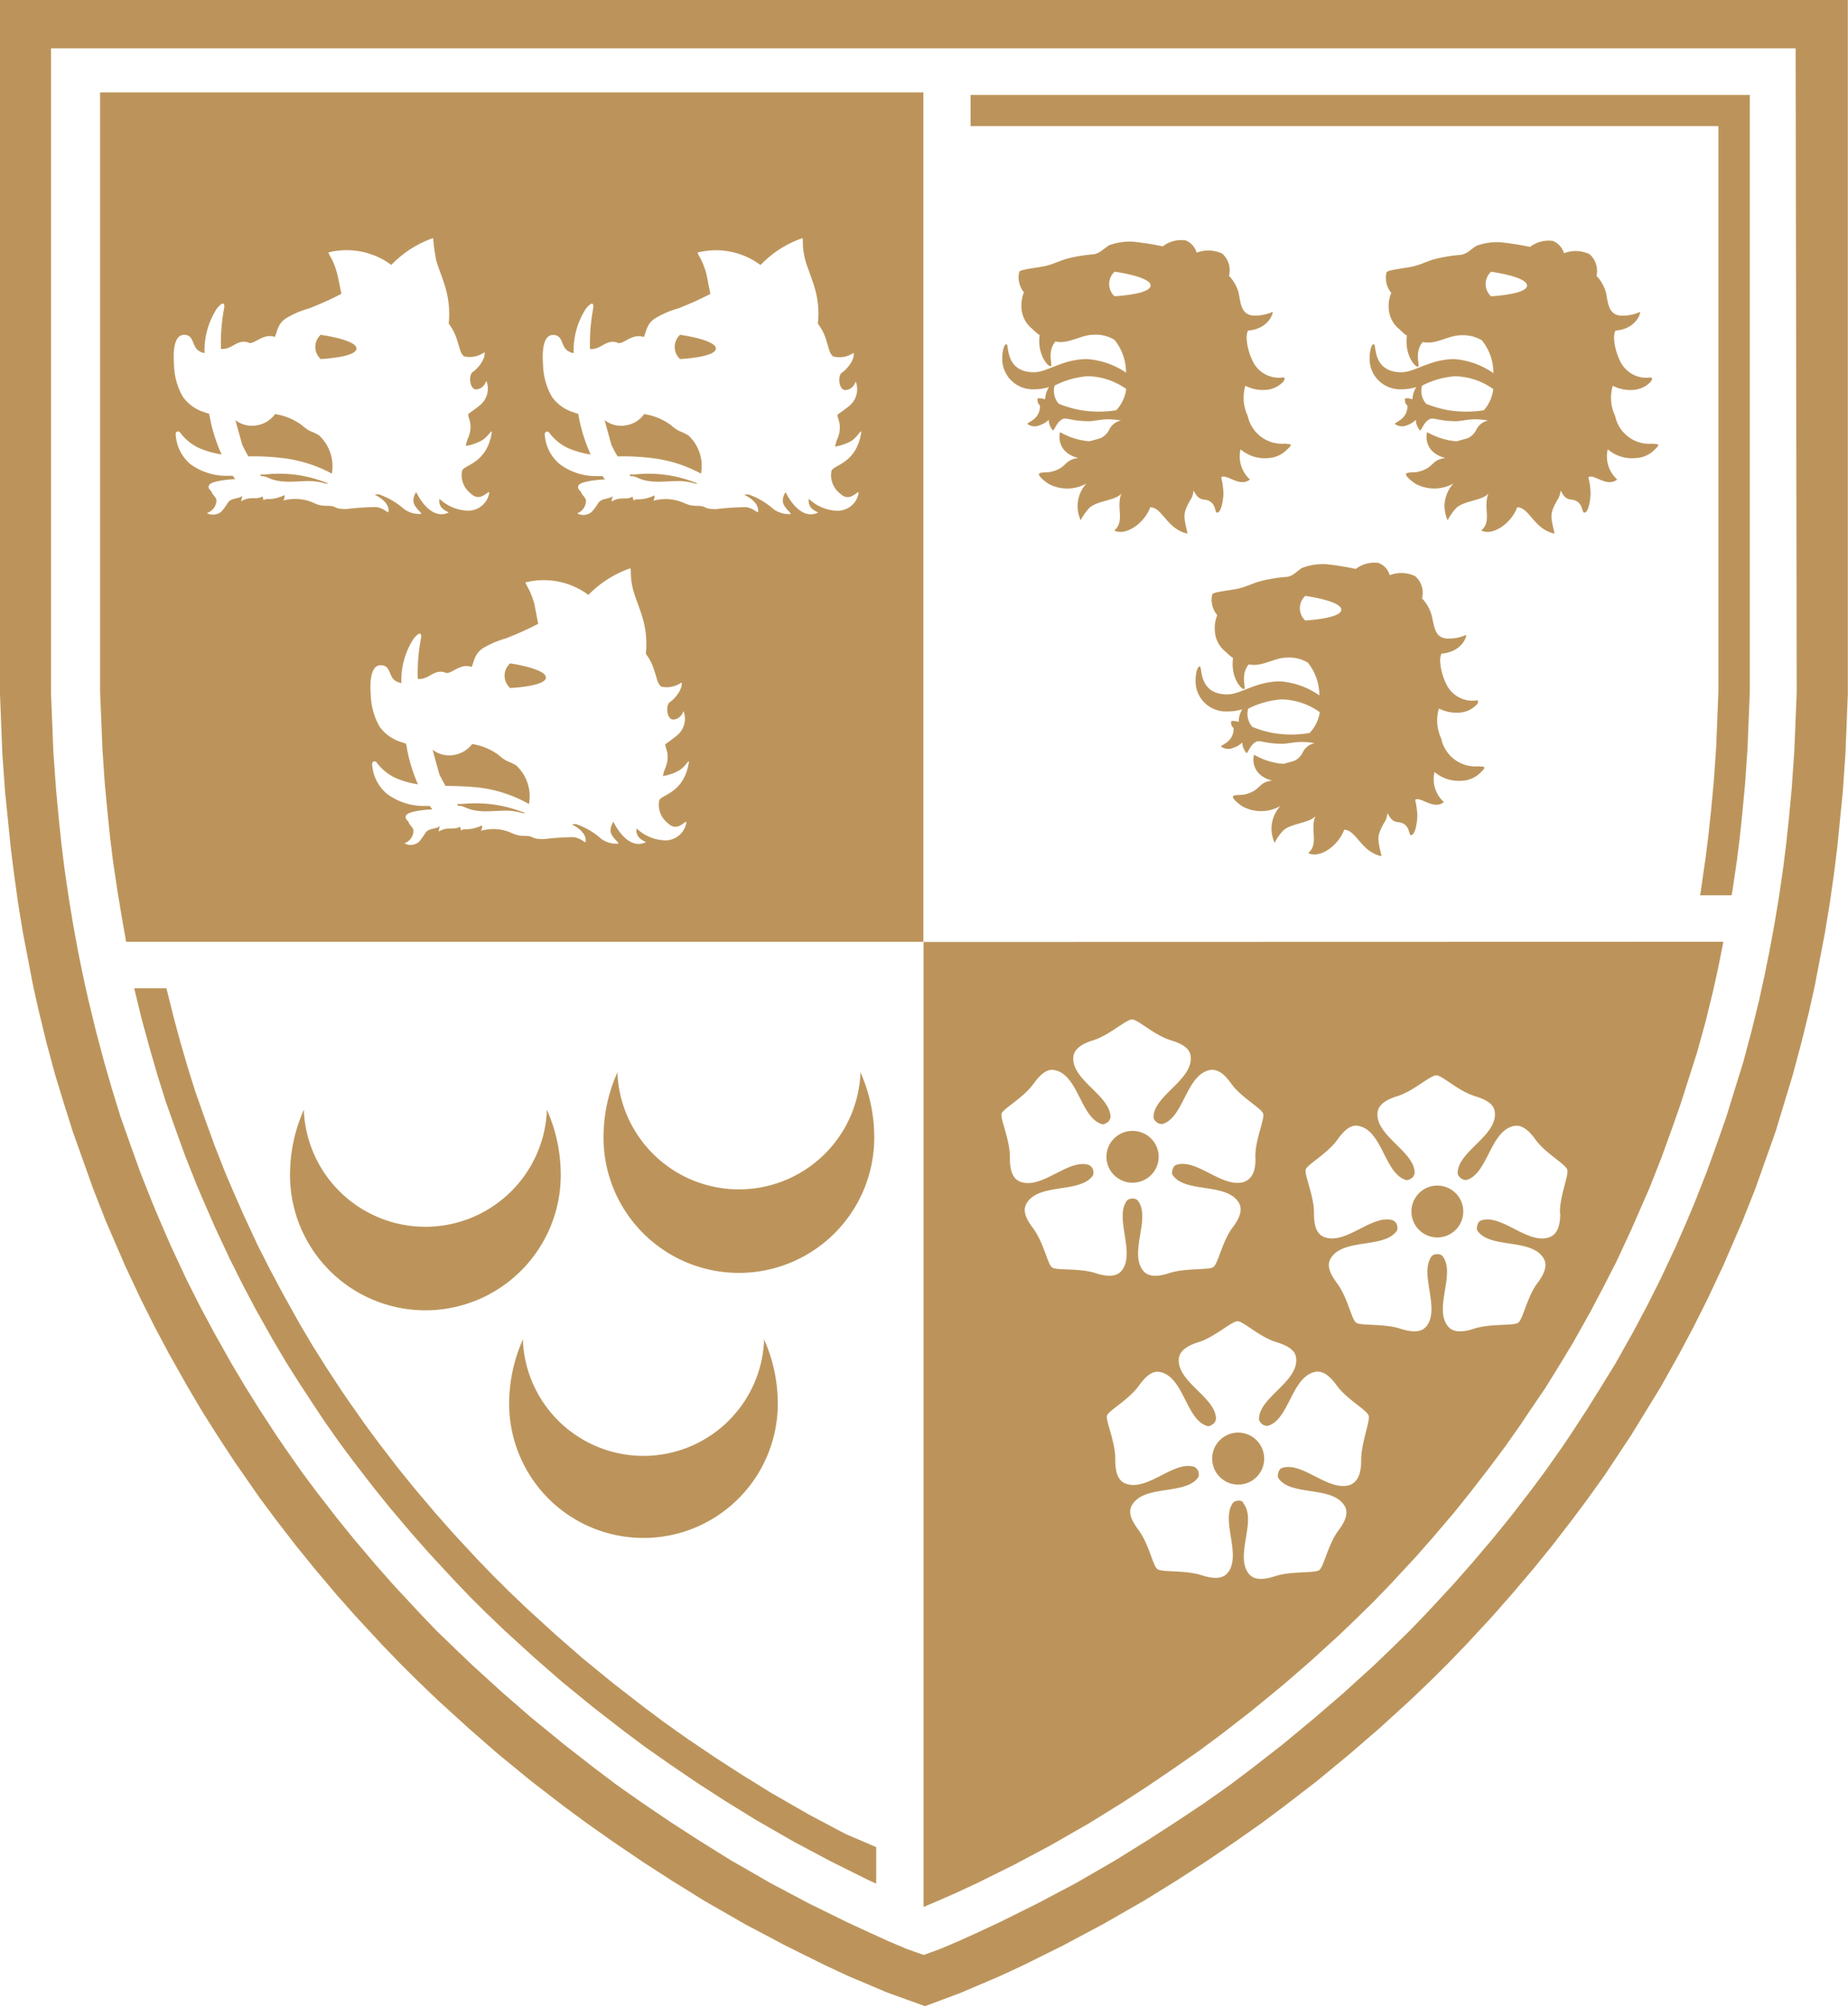 <svg xmlns="http://www.w3.org/2000/svg" width="44.205" height="48"><g transform="translate(-753.878 -180)" fill="#bc945b"><path d="M753.877 180v16.578l.057 1.45.065.913.138 1.352.075.6.1.72.115.7.239 1.246.136.61.186.765.212.785.2.653.216.687.486 1.364.307.785.461 1.066.382.814.328.653.34.64.443.785.348.589.364.577.411.628.607.873.372.5.5.648.435.536.528.626.459.518.629.679.435.451.429.426.459.44.75.683.7.612.8.655.779.6.542.4.641.451.694.471.694.449.791.491.989.567.945.5.945.469.564.263.926.392.906.326.842-.314.939-.4.562-.261.945-.469.965-.514.989-.567.775-.479.694-.449.712-.483.623-.438.544-.406.779-.6.791-.653.706-.61.752-.685.473-.453.415-.412.435-.451.629-.679.457-.52.53-.624.435-.536.5-.648.372-.5.4-.559.633-.956.708-1.156.439-.785.34-.64.328-.653.382-.814.461-1.066.307-.775.487-1.374.407-1.344.21-.785.188-.763.134-.61.239-1.248.117-.716.1-.7.077-.624.133-1.33.063-.913.057-1.431V180zm42.979 16.566l-.034.832-.024.571-.061.883-.067.72-.063.589-.073.589-.1.689-.115.689-.113.614-.119.589-.129.589-.182.74-.2.75-.2.644-.2.648-.225.644-.249.689-.293.744-.2.475-.243.557-.368.785-.316.628-.328.618-.429.765-.344.559-.34.546-.4.612-.214.316-.374.532-.356.479-.485.628-.419.516-.514.606-.441.5-.609.657-.419.436-.4.392-.469.451-.73.663-.684.589-.761.632-.757.589-.52.392-.609.43-.684.455-.672.434-.757.471-.943.546-.928.491-.916.455-.53.247-.441.2-.435.184-.4.147-.413-.147-.435-.184-.439-.2-.538-.249-.922-.453-.926-.491-.949-.546-.755-.471-.672-.434-.684-.463-.611-.43-.52-.392-.755-.589-.775-.634-.678-.589-.718-.653-.447-.428-.407-.392-.417-.436-.611-.657-.441-.5-.514-.606-.417-.516-.487-.628-.356-.479-.372-.532-.216-.316-.4-.612-.356-.569-.334-.561-.429-.765-.326-.61-.316-.628-.366-.785-.243-.557-.2-.475-.295-.744-.247-.689-.227-.644-.2-.648-.186-.644-.2-.75-.18-.74-.131-.589-.119-.589-.113-.614-.113-.689-.1-.689-.073-.589-.061-.589-.067-.72-.063-.883-.022-.571-.034-.832v-15.416h41.733z"/><path d="M768.65 205.644v.082a2.91 2.91 0 0 0 5.808 0v-.082a3.813 3.813 0 0 1 .33 1.438 3.238 3.238 0 1 1-6.471 0 3.753 3.753 0 0 1 .333-1.438z"/><path d="M761.149 206.539v.082a2.91 2.91 0 0 0 5.808 0v-.082a3.815 3.815 0 0 1 .332 1.438 3.238 3.238 0 1 1-6.471 0 3.788 3.788 0 0 1 .331-1.438z"/><path d="M766.388 212.034v.08a2.888 2.888 0 0 0 5.765 0v-.08a3.754 3.754 0 0 1 .328 1.427 3.213 3.213 0 1 1-6.422 0 3.79 3.79 0 0 1 .329-1.427z"/><path d="M784.622 190.612a.843.843 0 0 1-.9-.669 1.013 1.013 0 0 1-.055-.716.932.932 0 0 0 .473.1.631.631 0 0 0 .437-.2c.026-.033.049-.094 0-.1a.691.691 0 0 1-.734-.392 1.383 1.383 0 0 1-.144-.528.445.445 0 0 1 .03-.2h.016c.492-.049.593-.428.574-.447a1 1 0 0 1-.435.088c-.35 0-.33-.369-.386-.577a1 1 0 0 0-.222-.375.525.525 0 0 0-.166-.532.78.78 0 0 0-.607-.02.449.449 0 0 0-.265-.294.724.724 0 0 0-.546.143 6.813 6.813 0 0 0-.716-.112 1.44 1.44 0 0 0-.572.088c-.16.108-.218.186-.366.214a3.7 3.7 0 0 0-.649.108c-.156.045-.312.126-.494.169s-.605.08-.635.141a.562.562 0 0 0 .111.491.836.836 0 0 0-.059.365.679.679 0 0 0 .265.514.917.917 0 0 0 .17.145c-.063.483.214.769.267.742s-.1-.332.109-.589a.67.67 0 0 0 .125.012c.275 0 .52-.175.8-.175a.866.866 0 0 1 .488.122 1.242 1.242 0 0 1 .277.785 1.878 1.878 0 0 0-.932-.323c-.593 0-.945.314-1.268.314-.706 0-.593-.671-.659-.671s-.1.2-.1.306a.723.723 0 0 0 .207.555.735.735 0 0 0 .555.218 1.241 1.241 0 0 0 .354-.053.562.562 0 0 0-.091.29c-.111-.027-.184-.035-.184 0 0 .124.038.106.061.161 0 .33-.318.392-.3.432a.293.293 0 0 0 .3.026.531.531 0 0 0 .208-.126.391.391 0 0 0 .1.253c.04 0 .085-.208.247-.277.111-.026.223.057.617.057.1 0 .269-.041.417-.045a1.755 1.755 0 0 1 .348.029.4.4 0 0 0-.285.224.434.434 0 0 1-.208.2l-.261.073a1.668 1.668 0 0 1-.7-.218c-.02.022-.111.477.431.618-.356.043-.251.239-.664.332-.081.018-.257 0-.275.049s.142.184.235.239a.934.934 0 0 0 .9-.012.814.814 0 0 0-.212.555.848.848 0 0 0 .075.326 1.178 1.178 0 0 1 .2-.288c.174-.183.641-.181.773-.353-.133.351.093.659-.17.885.273.141.724-.177.86-.555.291 0 .4.528.894.63-.1-.434-.115-.469.053-.785a.455.455 0 0 0 .087-.243c.051.063.089.2.257.214.285.029.247.287.3.312.113.016.156-.326.16-.455a1.967 1.967 0 0 0-.053-.392c.133-.092.433.253.688.055a.744.744 0 0 1-.225-.722.883.883 0 0 0 .649.21.675.675 0 0 0 .477-.22c.163-.141.012-.11-.057-.126zm-4.038-.8a2.649 2.649 0 0 1-.9-.01 2.839 2.839 0 0 1-.479-.143.468.468 0 0 1-.1-.436 2.087 2.087 0 0 1 .791-.224 1.632 1.632 0 0 1 .922.306.931.931 0 0 1-.237.507zm-.045-2.724a.4.4 0 0 1 0-.589s.862.116.862.33-.862.257-.862.257z"/><path d="M793.411 190.613a.839.839 0 0 1-.9-.669 1 1 0 0 1-.055-.716.938.938 0 0 0 .473.1.631.631 0 0 0 .437-.2c.026-.033.049-.094 0-.1a.693.693 0 0 1-.734-.392 1.382 1.382 0 0 1-.144-.528.419.419 0 0 1 .032-.2h.014c.494-.049.593-.428.574-.447a1 1 0 0 1-.435.088c-.35 0-.33-.369-.386-.577a.994.994 0 0 0-.22-.375.529.529 0 0 0-.17-.52.785.785 0 0 0-.609-.02.449.449 0 0 0-.265-.294.724.724 0 0 0-.546.143 6.815 6.815 0 0 0-.716-.112 1.446 1.446 0 0 0-.572.088c-.158.108-.218.186-.366.214a3.7 3.7 0 0 0-.649.108c-.156.045-.312.126-.494.169s-.605.08-.635.141a.558.558 0 0 0 .113.491.78.78 0 0 0-.061.365.675.675 0 0 0 .267.514.9.9 0 0 0 .168.145c-.063.483.214.769.267.742s-.1-.332.109-.589a.675.675 0 0 0 .127.012c.273 0 .518-.175.8-.175a.874.874 0 0 1 .491.122 1.24 1.24 0 0 1 .275.785 1.878 1.878 0 0 0-.933-.336c-.583 0-.945.314-1.266.314-.708 0-.593-.671-.661-.671s-.1.2-.1.306a.723.723 0 0 0 .207.555.735.735 0 0 0 .555.218 1.229 1.229 0 0 0 .354-.053.562.562 0 0 0-.091.29c-.111-.027-.182-.035-.182 0 0 .124.036.106.061.161 0 .33-.32.392-.3.432a.3.3 0 0 0 .3.026.532.532 0 0 0 .2-.126.4.4 0 0 0 .1.253c.042 0 .087-.208.247-.277.113-.026.223.057.617.057.1 0 .269-.041.417-.045a1.755 1.755 0 0 1 .348.029.4.4 0 0 0-.283.224.442.442 0 0 1-.208.2l-.263.073a1.668 1.668 0 0 1-.7-.218c-.02.022-.111.477.431.618-.356.043-.251.239-.665.332-.079.018-.257 0-.275.049s.142.184.235.239a.938.938 0 0 0 .9-.012.813.813 0 0 0-.214.555.848.848 0 0 0 .075.326 1.235 1.235 0 0 1 .2-.288c.174-.182.641-.181.773-.353-.131.351.093.659-.17.885.275.141.724-.177.86-.555.293 0 .4.528.894.63-.1-.434-.115-.469.055-.785a.471.471 0 0 0 .087-.243c.051.063.087.2.255.214.285.029.247.287.307.312.111.016.154-.326.158-.455a1.834 1.834 0 0 0-.053-.392c.134-.092.433.253.69.055a.742.742 0 0 1-.227-.722.887.887 0 0 0 .649.21.675.675 0 0 0 .492-.222c.154-.139.005-.108-.066-.123zm-4.038-.8a2.649 2.649 0 0 1-.9-.01 2.9 2.9 0 0 1-.479-.143.466.466 0 0 1-.1-.436 2.077 2.077 0 0 1 .781-.224 1.632 1.632 0 0 1 .922.306.917.917 0 0 1-.224.506zm.172-2.724a.4.4 0 0 1 0-.589s.86.116.86.33-.86.257-.86.257z"/><path d="M789.252 198.33a.839.839 0 0 1-.9-.667 1.012 1.012 0 0 1-.055-.716.943.943 0 0 0 .473.1.625.625 0 0 0 .437-.2c.026-.031.049-.094 0-.094a.693.693 0 0 1-.734-.392 1.4 1.4 0 0 1-.144-.528.413.413 0 0 1 .03-.2h.016c.492-.049.593-.428.574-.447a1 1 0 0 1-.435.088c-.35 0-.33-.369-.4-.589a.979.979 0 0 0-.221-.373.525.525 0 0 0-.166-.532.781.781 0 0 0-.607-.022.445.445 0 0 0-.265-.292.724.724 0 0 0-.546.143 6.376 6.376 0 0 0-.716-.114 1.432 1.432 0 0 0-.572.09c-.16.106-.218.2-.366.214a3.522 3.522 0 0 0-.649.108c-.156.045-.314.124-.494.169s-.605.078-.635.139a.566.566 0 0 0 .119.5.81.81 0 0 0-.059.363.673.673 0 0 0 .265.516 1 1 0 0 0 .17.145c-.063.483.214.767.267.742s-.1-.332.109-.589a.894.894 0 0 0 .125.012c.275 0 .52-.175.8-.175a.864.864 0 0 1 .488.12 1.248 1.248 0 0 1 .277.785 1.878 1.878 0 0 0-.933-.336c-.593 0-.945.312-1.268.312-.706 0-.593-.669-.659-.669s-.1.2-.1.306a.721.721 0 0 0 .206.554.733.733 0 0 0 .553.217 1.245 1.245 0 0 0 .356-.051.538.538 0 0 0-.083.3c-.113-.027-.184-.035-.184 0 0 .124.038.1.061.161 0 .328-.318.392-.3.43a.293.293 0 0 0 .3.026.5.5 0 0 0 .208-.126.391.391 0 0 0 .1.255c.04 0 .085-.208.247-.279.111-.024.224.057.617.057.1 0 .269-.041.417-.043a1.6 1.6 0 0 1 .348.029.4.4 0 0 0-.285.222.427.427 0 0 1-.2.2l-.261.073a1.668 1.668 0 0 1-.7-.218c-.02.02-.111.477.431.618-.356.041-.251.237-.664.332-.081.018-.257 0-.275.049s.142.183.235.239a.934.934 0 0 0 .9-.012.811.811 0 0 0-.212.555.856.856 0 0 0 .075.326 1.1 1.1 0 0 1 .2-.288c.174-.182.641-.181.773-.353-.132.351.093.659-.17.885.273.141.722-.177.86-.557.291 0 .4.528.894.632-.1-.436-.115-.471.053-.785a.461.461 0 0 0 .087-.243c.051.063.089.2.257.214.285.029.245.285.3.31.113.016.156-.326.16-.453a1.983 1.983 0 0 0-.053-.392c.133-.09.433.255.688.055a.74.74 0 0 1-.225-.72.9.9 0 0 0 .649.21.675.675 0 0 0 .475-.22c.156-.147.013-.11-.064-.126zm-4.038-.8a2.553 2.553 0 0 1-.9 0 2.513 2.513 0 0 1-.479-.143.466.466 0 0 1-.1-.436 2.123 2.123 0 0 1 .791-.222 1.632 1.632 0 0 1 .922.306.917.917 0 0 1-.239.493zm-.113-2.687a.4.4 0 0 1 0-.589s.862.116.862.33-.862.257-.862.257z"/><path d="M766.082 195.868a.39.39 0 0 0 0 .589s.854-.037.854-.251-.854-.338-.854-.338z"/><path d="M764.941 199.231h-.127a.256.256 0 0 1 .02.043h.02c.154 0 .172.1.524.128.227.02.57-.033.775 0 .17.02.243.067.289.047a3.122 3.122 0 0 0-1.501-.218z"/><path d="M766.223 198.307c-.223-.13-.2-.059-.427-.253a1.418 1.418 0 0 0-.624-.257.673.673 0 0 1-.413.257.645.645 0 0 1-.534-.122l.162.589c.051.1.1.2.15.279a7.233 7.233 0 0 1 .825.041 3.219 3.219 0 0 1 1.169.391 1.006 1.006 0 0 0-.308-.925z"/><path d="M761.549 188.009a.39.39 0 0 0 0 .579s.856-.039.856-.251-.856-.328-.856-.328z"/><path d="M760.228 191.349h-.127a.2.2 0 0 1 .02.041h.02c.154 0 .172.1.524.128.227.02.57-.033.773 0 .17.02.245.067.291.047a3.037 3.037 0 0 0-1.501-.216z"/><path d="M761.511 190.414c-.223-.131-.2-.059-.427-.255a1.466 1.466 0 0 0-.627-.255.657.657 0 0 1-.413.265.645.645 0 0 1-.536-.12l.164.589c.051.106.1.2.148.279a5.489 5.489 0 0 1 .825.041 3.255 3.255 0 0 1 1.171.371 1.013 1.013 0 0 0-.305-.915z"/><path d="M770.146 188.009a.39.39 0 0 0 0 .579s.856-.039.856-.251-.856-.328-.856-.328z"/><path d="M770.343 190.414c-.223-.131-.2-.059-.429-.255a1.466 1.466 0 0 0-.627-.255.651.651 0 0 1-.411.265.641.641 0 0 1-.536-.12l.162.589c.051.106.1.2.15.279a5.5 5.5 0 0 1 .825.041 3.258 3.258 0 0 1 1.169.371.992.992 0 0 0-.303-.915z"/><path d="M756.272 182.212v14.335l.034.812.022.557.059.858.067.7.059.571.071.573.1.671.111.671.1.567h19.071v-20.315zm5.425 9.887c-.3 0-.283-.112-.629-.157a1.144 1.144 0 0 0-.415.029.14.14 0 0 0 .026-.128.848.848 0 0 1-.378.094c-.042 0-.091 0-.117.033 0-.039-.026-.061-.026-.1-.085.065-.2.039-.307.051a.413.413 0 0 0-.2.071.39.39 0 0 1 .028-.135c-.1.086-.253.043-.346.161a1.59 1.59 0 0 1-.156.216.31.31 0 0 1-.352.039.33.33 0 0 0 .231-.3c0-.082-.111-.143-.123-.226-.045-.026-.089-.1-.051-.143.028-.086.411-.135.593-.141h.03a.94.94 0 0 1-.057-.082h-.162a1.451 1.451 0 0 1-.868-.29 1.013 1.013 0 0 1-.338-.71.057.057 0 0 1 .037-.058.058.058 0 0 1 .066.019 1.2 1.2 0 0 0 .439.367 2.2 2.2 0 0 0 .556.161 3.949 3.949 0 0 1-.271-.838 2.773 2.773 0 0 1-.026-.137.37.37 0 0 1-.1-.031.989.989 0 0 1-.526-.369 1.586 1.586 0 0 1-.214-.785c-.018-.2-.03-.693.233-.7s.182.288.376.392a.322.322 0 0 0 .121.043 1.847 1.847 0 0 1 .3-1.073c.194-.226.18-.047.164.02a4.5 4.5 0 0 0-.071.954c.267.024.366-.23.639-.159l.03.014c.131.041.34-.239.619-.141.065-.143.067-.353.336-.485a2.209 2.209 0 0 1 .488-.2 8.029 8.029 0 0 0 .769-.347c-.04-.184-.075-.392-.107-.5-.1-.365-.216-.449-.2-.491a1.79 1.79 0 0 1 1.5.3 2.556 2.556 0 0 1 1-.642 5.149 5.149 0 0 0 .073.526c.038.147.176.483.227.679a2.205 2.205 0 0 1 .073.84 1.236 1.236 0 0 1 .2.392c.075.222.073.31.166.392a.607.607 0 0 0 .49-.1c.032.161-.16.392-.277.471s-.077.445.095.418c.216-.033.216-.251.235-.181a.51.51 0 0 1-.148.549c-.087.077-.291.218-.291.218-.02.077.075.165.047.392-.022.161-.079.2-.107.375a1.193 1.193 0 0 0 .4-.141c.166-.114.237-.29.218-.165-.121.728-.653.754-.708.9a.553.553 0 0 0 .2.538c.235.237.419-.071.451-.018a.509.509 0 0 1-.534.434 1.026 1.026 0 0 1-.657-.283.253.253 0 0 0 .042.2c.079.1.2.118.168.133-.453.2-.767-.493-.767-.493a.342.342 0 0 0-.065.235c.026.153.235.281.176.288a.63.63 0 0 1-.4-.116 1.809 1.809 0 0 0-.605-.353c-.109 0-.091.012-.091.012s.348.157.322.392c-.012.073-.067-.059-.281-.1a6.134 6.134 0 0 0-.72.047c-.348.001-.198-.077-.473-.077zm8.656 6.152c-.121.726-.653.752-.706.895a.551.551 0 0 0 .2.538c.235.239.419-.071.451-.018a.509.509 0 0 1-.534.434 1.032 1.032 0 0 1-.657-.283.25.25 0 0 0 .044.2c.079.1.2.118.166.133-.451.2-.765-.493-.765-.493a.357.357 0 0 0-.067.237c.026.151.235.279.176.287a.618.618 0 0 1-.4-.116 1.772 1.772 0 0 0-.605-.353c-.111 0-.091.012-.091.012s.348.159.322.4c0 .073-.065-.059-.281-.1a6.588 6.588 0 0 0-.72.047c-.342 0-.2-.077-.469-.077s-.283-.114-.629-.159a1.17 1.17 0 0 0-.409.037.146.146 0 0 0 .024-.128.858.858 0 0 1-.378.092c-.042 0-.091 0-.117.035 0-.041-.024-.063-.026-.1-.083.063-.2.039-.307.051a.443.443 0 0 0-.2.069.4.4 0 0 1 .028-.135c-.1.086-.253.043-.346.161a1.745 1.745 0 0 1-.156.218.306.306 0 0 1-.35.037.326.326 0 0 0 .218-.3c0-.082-.111-.143-.123-.224-.046-.027-.089-.106-.051-.145.03-.086.411-.135.593-.141h.03l-.057-.084h-.162a1.467 1.467 0 0 1-.868-.292 1.006 1.006 0 0 1-.352-.714.059.059 0 0 1 .038-.057.06.06 0 0 1 .066.017 1.184 1.184 0 0 0 .437.367 2.069 2.069 0 0 0 .556.161 3.877 3.877 0 0 1-.261-.838.817.817 0 0 0-.026-.135c-.032-.01-.065-.02-.1-.033a.989.989 0 0 1-.528-.369 1.6 1.6 0 0 1-.214-.773c-.018-.2-.03-.695.233-.7s.182.29.376.383a.342.342 0 0 0 .123.043 1.827 1.827 0 0 1 .3-1.071c.194-.226.18-.049.166.018a4.358 4.358 0 0 0-.073.954c.267.026.366-.23.639-.159l.03.014c.132.041.34-.239.619-.141.065-.141.067-.351.336-.485a2.249 2.249 0 0 1 .488-.2 8.027 8.027 0 0 0 .769-.347c-.038-.182-.075-.392-.1-.5-.107-.363-.218-.449-.2-.491a1.79 1.79 0 0 1 1.5.3 2.573 2.573 0 0 1 1-.636c.036.029-.02.159.073.526.038.147.176.485.229.681a2.183 2.183 0 0 1 .071.838 1.237 1.237 0 0 1 .2.392c.075.224.075.31.168.392a.607.607 0 0 0 .488-.1c.032.159-.16.392-.277.469s-.077.445.095.418c.216-.033.218-.251.235-.181a.51.51 0 0 1-.148.549c-.087.078-.289.22-.289.22-.022.077.075.163.045.392-.022.161-.077.2-.107.373a1.193 1.193 0 0 0 .4-.141c.166-.116.237-.295.217-.171zm4.123-7.889c-.121.728-.653.754-.708.9a.549.549 0 0 0 .2.538c.235.237.419-.071.451-.018a.509.509 0 0 1-.534.434 1.026 1.026 0 0 1-.657-.283.254.254 0 0 0 .042.2c.079.1.2.118.168.133-.453.2-.767-.493-.767-.493a.342.342 0 0 0-.065.235c.026.153.233.281.176.288a.634.634 0 0 1-.4-.116 1.787 1.787 0 0 0-.6-.353c-.109 0-.093.012-.093.012s.35.157.322.392c0 .073-.065-.059-.279-.1a6.109 6.109 0 0 0-.72.047c-.342 0-.2-.078-.469-.078s-.285-.112-.631-.157a1.132 1.132 0 0 0-.409.035.146.146 0 0 0 .026-.128.848.848 0 0 1-.378.094c-.044 0-.093 0-.117.033 0-.039-.026-.061-.026-.1-.085.065-.2.039-.309.051a.4.4 0 0 0-.188.071.39.39 0 0 1 .026-.135c-.1.086-.251.043-.344.161a1.447 1.447 0 0 1-.158.216.306.306 0 0 1-.35.039.33.33 0 0 0 .21-.3c0-.082-.113-.143-.123-.226-.047-.026-.091-.1-.053-.143.03-.086.413-.135.6-.141h.03l-.059-.082h-.162a1.445 1.445 0 0 1-.866-.29 1.008 1.008 0 0 1-.354-.714.059.059 0 0 1 .038-.057.06.06 0 0 1 .066.017 1.194 1.194 0 0 0 .437.367 2.236 2.236 0 0 0 .558.161 4.062 4.062 0 0 1-.273-.838l-.024-.137a.35.35 0 0 1-.1-.031.989.989 0 0 1-.526-.369 1.6 1.6 0 0 1-.216-.785c-.016-.2-.03-.693.233-.7s.182.288.378.392a.322.322 0 0 0 .121.043 1.833 1.833 0 0 1 .3-1.073c.194-.226.178-.047.164.02a4.609 4.609 0 0 0-.073.954c.265.024.364-.23.639-.159l.03.014c.131.041.338-.239.619-.141.065-.143.067-.353.336-.485a2.185 2.185 0 0 1 .486-.2 7.615 7.615 0 0 0 .769-.347c-.038-.184-.075-.392-.1-.5-.107-.365-.216-.449-.2-.491a1.79 1.79 0 0 1 1.5.3 2.541 2.541 0 0 1 1-.642c.034.027-.022.159.071.526.038.147.176.483.229.679a2.156 2.156 0 0 1 .071.84 1.2 1.2 0 0 1 .2.392c.073.222.073.31.166.392a.6.6 0 0 0 .49-.086c.032.161-.158.392-.277.471s-.075.445.1.418c.216-.033.216-.251.235-.181a.513.513 0 0 1-.148.549c-.089.077-.291.218-.291.218-.022.077.075.165.046.392-.02.161-.077.2-.107.375a1.192 1.192 0 0 0 .4-.141c.167-.128.241-.305.221-.179z"/><path d="M769.062 191.349h-.127a.139.139 0 0 1 .022.041h.02c.154 0 .17.1.524.128.225.02.568-.033.773 0 .17.02.243.067.289.047a3.051 3.051 0 0 0-1.501-.216z"/><path d="M774.101 223.867l-.858-.455-.9-.516-.722-.447-.641-.414-.659-.445-.564-.4-.49-.367-.718-.557-.734-.6-.645-.563-.69-.63-.429-.41-.376-.373-.392-.406-.576-.622-.419-.475-.488-.577-.394-.485-.461-.6-.324-.438-.36-.512-.2-.29-.38-.579-.318-.506-.314-.528-.405-.728-.309-.581-.293-.577-.344-.74-.235-.536-.188-.438-.273-.695-.239-.663-.212-.6-.19-.606-.176-.606-.14-.518-.186-.744h-.771l.18.74.2.728.18.622.194.618.218.616.243.673.283.716.194.451.237.544.354.757.3.6.316.6.417.742.318.538.332.524.386.589.2.3.364.518.342.459.471.61.4.495.5.591.425.481.593.64.4.418.384.381.437.418.708.646.657.573.75.612.736.571.5.373.581.408.672.457.653.422.734.453.918.528.89.473.888.442.194.09v-.875z"/><path d="M777.095 182.27v.746h17.888v13.513l-.053 1.338-.059.842-.065.691-.059.553-.069.557-.024.161-.107.744h.752l.024-.137.1-.677.071-.569.059-.563.067-.706.059-.854.055-1.364V182.27z"/><ellipse cx=".625" cy=".62" rx=".625" ry=".62" transform="translate(780.344 207.05)"/><path d="M788.253 208.359a.62.62 0 1 0 .627.62.616.616 0 0 0-.183-.44.625.625 0 0 0-.444-.18z"/><path d="M783.491 214.267a.622.622 0 1 0 .627.622.624.624 0 0 0-.627-.622z"/><path d="M775.97 202.532v23.078h.01l.334-.143.421-.184.51-.237.888-.44.888-.473.916-.526.732-.453.651-.422.664-.451.593-.414.5-.371.736-.571.746-.612.662-.573.708-.646.429-.412.4-.393.4-.416.593-.64.425-.483.5-.589.4-.5.471-.61.342-.459.36-.512.2-.3.4-.589.328-.53.328-.542.415-.74.316-.6.307-.6.354-.761.237-.542.2-.457.283-.718.243-.671.218-.62.2-.626.2-.628.2-.726.176-.718.125-.567.117-.589v-.029zm3.075 7.785c-.111-.078-.2-.6-.461-.946s-.212-.5-.123-.628c.318-.438 1.254-.206 1.554-.618a.1.1 0 0 0 .018-.063.277.277 0 0 0-.022-.118.246.246 0 0 0-.085-.078c-.487-.159-1.1.573-1.62.408-.146-.045-.275-.177-.271-.589s-.229-.913-.2-1.04.512-.371.765-.722.415-.359.56-.312c.518.167.579 1.119 1.07 1.276a.094.094 0 0 0 .065 0 .47.47 0 0 0 .1-.061.258.258 0 0 0 .047-.1c0-.514-.892-.867-.892-1.407 0-.149.089-.316.473-.434s.791-.5.935-.5.518.373.933.5.471.281.471.434c0 .54-.892.9-.892 1.407a.145.145 0 0 0 .024.061.341.341 0 0 0 .057.061.234.234 0 0 0 .079.035.134.134 0 0 0 .065 0c.487-.157.552-1.113 1.074-1.276.146-.047.326-.018.56.312s.726.589.765.722-.2.64-.186 1.04-.125.53-.269.589c-.516.165-1.131-.567-1.622-.408a.148.148 0 0 0-.053.035l-.026.043a.446.446 0 0 0-.026.114.119.119 0 0 0 .022.061c.3.418 1.236.181 1.554.618.093.124.119.308-.125.628s-.348.867-.459.946-.67.018-1.056.145-.552.047-.639-.075c-.318-.434.2-1.244-.111-1.656a.2.2 0 0 0-.045-.035.237.237 0 0 0-.087-.018.4.4 0 0 0-.089.018.2.2 0 0 0-.044.035c-.3.412.2 1.219-.111 1.656-.093.122-.257.2-.641.075s-.937-.057-1.036-.135zm7.393 4.614c0 .392-.125.53-.269.589-.518.167-1.131-.565-1.622-.408a.18.18 0 0 0-.053.035l-.026.043a.447.447 0 0 0-.026.114.133.133 0 0 0 .022.063c.3.416 1.236.179 1.554.618.093.122.119.306-.125.626s-.348.867-.459.946-.67.018-1.056.145-.552.049-.641-.075c-.316-.434.2-1.244-.109-1.656a.2.2 0 0 0-.036-.059.236.236 0 0 0-.087-.018.4.4 0 0 0-.089.018.155.155 0 0 0-.044.035c-.3.412.2 1.219-.111 1.656-.093.124-.257.2-.641.075s-.945-.065-1.056-.145-.2-.6-.459-.946-.212-.5-.123-.626c.316-.44 1.254-.206 1.554-.618a.108.108 0 0 0 .018-.057.269.269 0 0 0-.024-.12.242.242 0 0 0-.083-.079c-.486-.157-1.1.575-1.622.408-.144-.045-.273-.177-.269-.589s-.229-.913-.2-1.038.512-.373.765-.724.413-.359.56-.312c.516.167.579 1.119 1.068 1.276a.115.115 0 0 0 .067 0 .488.488 0 0 0 .1-.063.239.239 0 0 0 .049-.1c0-.512-.892-.867-.892-1.407 0-.149.089-.316.473-.434s.791-.5.935-.5.516.373.931.5.473.281.473.434c0 .54-.892.9-.892 1.407a.15.15 0 0 0 .022.061.553.553 0 0 0 .057.063.276.276 0 0 0 .081.033.133.133 0 0 0 .065 0c.487-.157.552-1.113 1.074-1.276.144-.047.326-.016.56.312s.726.589.765.724-.183.66-.179 1.068zm4.762-5.911c0 .392-.125.53-.271.579-.516.167-1.129-.565-1.62-.408a.18.18 0 0 0-.053.035.243.243 0 0 0-.026.043.509.509 0 0 0-.028.114.149.149 0 0 0 .022.063c.3.416 1.238.179 1.554.618.093.122.121.306-.123.626s-.348.867-.459.948-.672.016-1.056.143-.552.049-.641-.075c-.318-.434.2-1.244-.111-1.656a.156.156 0 0 0-.044-.035.241.241 0 0 0-.089-.018.4.4 0 0 0-.087.018.2.2 0 0 0-.045.035c-.3.412.2 1.219-.109 1.656-.093.124-.257.2-.641.075s-.945-.065-1.056-.143-.2-.6-.459-.948-.212-.5-.125-.626c.318-.44 1.256-.206 1.554-.618a.1.1 0 0 0 .018-.057.254.254 0 0 0-.022-.12.262.262 0 0 0-.083-.079c-.487-.157-1.105.575-1.622.408-.144-.043-.273-.175-.269-.579s-.229-.912-.2-1.038.512-.373.763-.724.415-.359.562-.31c.516.165.577 1.117 1.068 1.276a.132.132 0 0 0 .067 0 .434.434 0 0 0 .1-.061.244.244 0 0 0 .049-.1c0-.512-.892-.867-.892-1.407 0-.149.087-.316.473-.434s.791-.5.935-.5.516.373.931.5.473.281.473.434c0 .54-.892.9-.892 1.407a.138.138 0 0 0 .022.061.392.392 0 0 0 .057.063.293.293 0 0 0 .079.035.176.176 0 0 0 .067 0c.486-.159.552-1.115 1.074-1.276.144-.049.326-.018.56.31s.724.589.763.724-.182.634-.176 1.032z"/></g></svg>